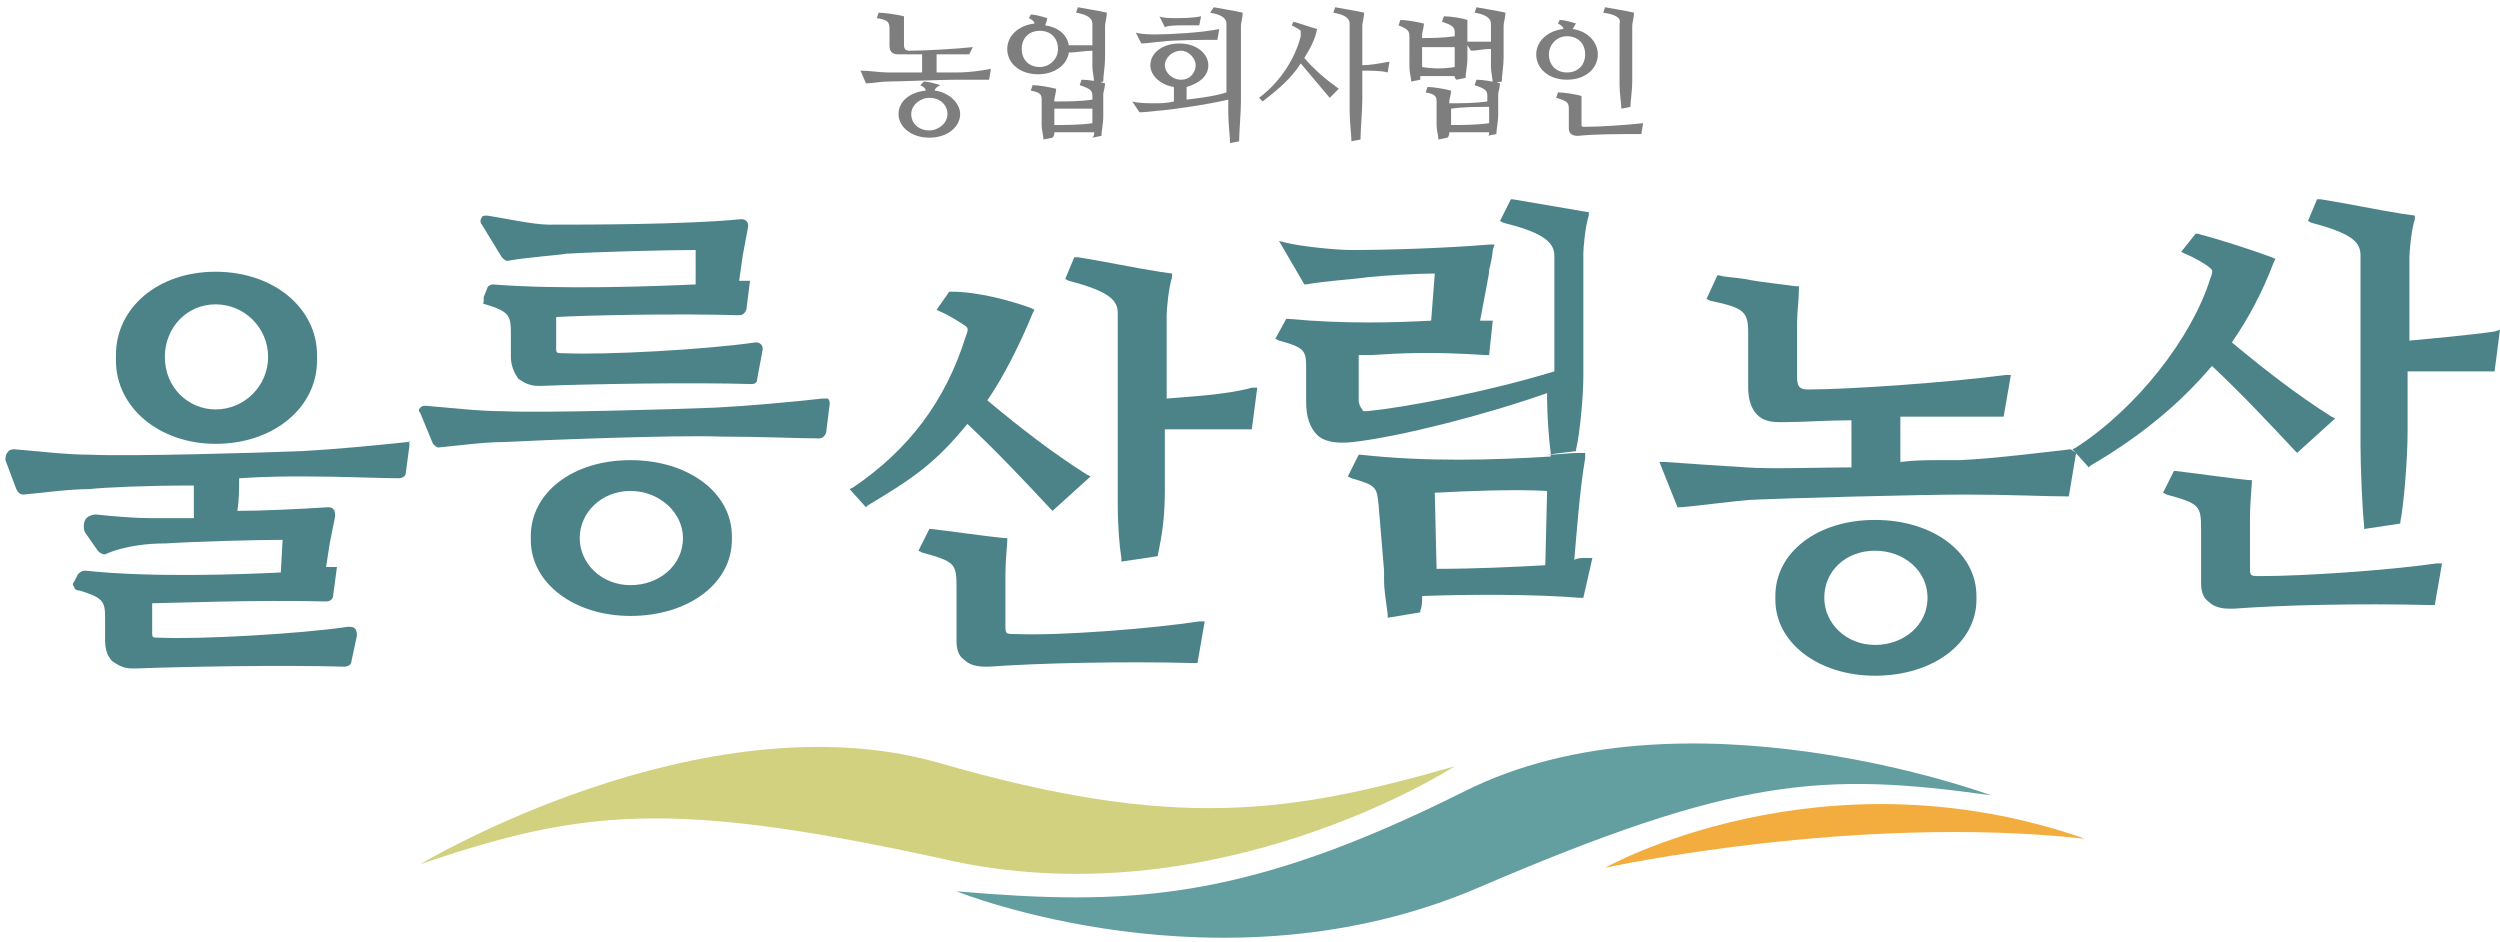 <?xml version="1.0" encoding="utf-8"?>
<!-- Generator: Adobe Illustrator 23.0.3, SVG Export Plug-In . SVG Version: 6.00 Build 0)  -->
<svg version="1.1" id="레이어_1" xmlns="http://www.w3.org/2000/svg" xmlns:xlink="http://www.w3.org/1999/xlink" x="0px"
	 y="0px" viewBox="0 0 138 52" style="enable-background:new 0 0 138 52;" xml:space="preserve">
<style type="text/css">
	.st0{fill:#D1D180;}
	.st1{fill:#639EA1;}
	.st2{fill:#F3AD3E;}
	.st3{fill:#7E7E7F;}
	.st4{fill:#4B8389;}
</style>
<g>
	<path class="st0" d="M80.3,42.3c-9.1,2.6-15.4,3.6-28.5-0.2c-13.1-3.7-28.6,5.6-28.6,5.6c8.9-3,13.7-3.6,28.8-0.3
		C67,50.9,80.3,42.3,80.3,42.3"/>
	<path class="st1" d="M80.8,43.7c-12.2,6.1-18.6,6.3-28,5.5c0,0,14.6,5.9,28.8-0.2c14.2-6.1,19-6.4,28.3-5.1
		C109.9,43.9,92.9,37.6,80.8,43.7"/>
	<path class="st2" d="M115.1,46.3c-14.6-5.1-26.5,1.6-26.5,1.6S102.4,44.9,115.1,46.3"/>
</g>
<g>
	<path class="st3" d="M51.7,3V4c0.5,0,0.9,0,1.1,0c0.7,0,1.4-0.1,1.9-0.2l-0.1,0.6c-0.4,0-1.1,0-1.8,0c-0.8,0-3.2,0.1-3.8,0.1
		c-0.4,0-0.8,0.1-1.2,0.1l-0.3-0.7C48,3.9,48.6,4,49,4c0.4,0,1.2,0,1.9,0V3c-0.5,0-1,0-1.3,0c-0.4,0-0.5-0.2-0.5-0.5V1.6
		c0-0.4-0.1-0.5-0.7-0.6l0.1-0.3c0.3,0,1,0.1,1.4,0.2c0,0.1,0,0.4,0,0.6v1c0,0.2,0.1,0.3,0.3,0.3c0.8,0,2.6-0.1,3.5-0.2L53.5,3
		C52.9,3,52.3,3,51.7,3z M51.6,5C52.4,5.1,53,5.7,53,6.3c0,0.7-0.7,1.3-1.7,1.3s-1.7-0.6-1.7-1.3c0-0.7,0.6-1.2,1.5-1.3
		c0-0.1-0.1-0.2-0.3-0.3l0.2-0.2c0.2,0,0.6,0.1,0.9,0.2C51.7,4.8,51.6,4.9,51.6,5z M52.3,6.3c0-0.5-0.4-0.9-1-0.9
		c-0.5,0-1,0.4-1,0.9c0,0.5,0.4,0.9,1,0.9C51.8,7.2,52.3,6.8,52.3,6.3z"/>
	<path class="st3" d="M57.7,1.4c0.7,0.1,1.2,0.5,1.3,1.1c0.2,0,0.4,0,0.6,0c0.2,0,0.5,0,0.7,0V1.3c0-0.3-0.3-0.5-0.9-0.6l0.1-0.3
		c0.5,0.1,1.2,0.2,1.6,0.3c0,0.2-0.1,0.6-0.1,0.7v1.8c0,0.4-0.1,1-0.1,1.3l-0.5,0.1c0-0.2-0.1-0.7-0.1-0.9V2.8
		c-0.4,0-0.9,0.1-1.3,0.1c-0.1,0.7-0.8,1.2-1.7,1.2c-1,0-1.7-0.6-1.7-1.4c0-0.7,0.6-1.3,1.5-1.4c0-0.1-0.1-0.2-0.3-0.3l0.1-0.2
		c0.2,0,0.6,0.1,0.9,0.2C57.8,1.2,57.7,1.3,57.7,1.4z M58.4,2.7c0-0.6-0.4-1-1-1c-0.6,0-1,0.4-1,1c0,0.6,0.4,1,1,1
		C57.9,3.7,58.4,3.3,58.4,2.7z M60.4,7.3c-0.7,0-1.4,0-2.2,0c0,0.1,0,0.2-0.1,0.3l-0.5,0.1c0-0.2-0.1-0.5-0.1-0.8V5.5
		c0-0.3-0.1-0.4-0.6-0.5L57,4.7c0.3,0,0.9,0.1,1.3,0.2c0,0.2-0.1,0.5-0.1,0.6v0.1c0.7,0,1.4,0,2.1-0.1V5.3c0-0.3-0.1-0.4-0.7-0.6
		l0.1-0.3c0.4,0,1,0.1,1.3,0.2c0,0.2-0.1,0.5-0.1,0.6v1.2c0,0.5-0.1,0.8-0.1,1.1l-0.5,0.1C60.4,7.5,60.4,7.4,60.4,7.3z M60.3,6.8V6
		c-0.7,0-1.4,0-2.1,0v0.5c0,0.1,0,0.3,0,0.4C58.9,6.9,59.6,6.9,60.3,6.8z"/>
	<path class="st3" d="M64.8,4.8c-0.7-0.1-1.3-0.6-1.3-1.2c0-0.7,0.7-1.2,1.6-1.2c1,0,1.6,0.6,1.6,1.2c0,0.6-0.5,1-1.2,1.2v0.7
		c0.8-0.1,1.6-0.2,2.2-0.4V1.3c0-0.3-0.3-0.5-0.9-0.6L67,0.4c0.5,0.1,1.2,0.2,1.6,0.3c0,0.2-0.1,0.6-0.1,0.7v4.2
		c0,0.6-0.1,1.7-0.1,2.2l-0.5,0.1c0-0.3-0.1-1.1-0.1-1.7V5.5C66.5,5.8,65,6,64.1,6.1c-0.2,0-0.8,0.1-1.2,0.1l-0.4-0.6
		c0.3,0.1,0.9,0.1,1.2,0.1c0.4,0,0.7,0,1.1-0.1V4.8z M67.3,1.6l-0.1,0.6c-0.7,0-2.4,0-3.1,0.1c-0.2,0-0.8,0.1-1.1,0.1l-0.3-0.6
		c0.3,0.1,0.9,0.1,1.1,0.1C64.6,1.9,66.4,1.8,67.3,1.6z M66.3,0.9l-0.1,0.5c-0.3,0-0.9,0-1.1,0c-0.1,0-0.6,0-0.8,0.1l-0.3-0.6
		C64.1,1,64.7,1,64.9,1C65.2,1,65.8,1,66.3,0.9z M64.3,3.6c0,0.4,0.4,0.8,0.9,0.8c0.5,0,0.8-0.4,0.8-0.8c0-0.4-0.4-0.8-0.8-0.8
		C64.7,2.8,64.3,3.2,64.3,3.6z"/>
	<path class="st3" d="M72,3.2c0.5,0.6,1.2,1.2,1.9,1.7l-0.5,0.5c-0.5-0.6-1.1-1.3-1.6-1.9c-0.5,0.8-1.2,1.4-2.1,2.1l-0.2-0.2
		c1.2-0.9,2-2.2,2.3-3.4c0-0.2,0-0.2,0-0.3c-0.1-0.1-0.3-0.2-0.5-0.3l0.1-0.2c0.4,0.1,0.9,0.3,1.3,0.4C72.6,2.2,72.3,2.7,72,3.2z
		 M75.2,3.9v1.6c0,0.6-0.1,1.7-0.1,2.2l-0.5,0.1c0-0.3-0.1-1.1-0.1-1.7V1.3c0-0.3-0.3-0.5-0.9-0.6l0.1-0.3c0.5,0.1,1.2,0.2,1.6,0.3
		c0,0.2-0.1,0.6-0.1,0.7v2.2c0.4,0,1-0.1,1.5-0.2l-0.1,0.6C76.3,3.9,75.6,3.9,75.2,3.9z"/>
	<path class="st3" d="M80.3,4.2c-0.6,0-1.3,0-1.9,0c0,0.1,0,0.2,0,0.2l-0.5,0.1c0-0.2-0.1-0.5-0.1-0.8V2c0-0.3-0.1-0.4-0.6-0.6
		l0.1-0.3c0.3,0,0.9,0.1,1.3,0.2c0,0.2-0.1,0.5-0.1,0.6v0.2c0.5,0,1.1,0,1.8-0.1V1.8c0-0.3-0.1-0.4-0.7-0.6l0.1-0.3
		c0.4,0,1,0.1,1.3,0.2C81,1.3,81,1.6,81,1.7v0.6c0.2,0,0.6,0,0.9,0c0.1,0,0.2,0,0.4,0v-1c0-0.3-0.3-0.5-0.9-0.6l0.1-0.3
		c0.5,0.1,1.2,0.2,1.6,0.3c0,0.2-0.1,0.6-0.1,0.7v1.8c0,0.4-0.1,1-0.1,1.3l-0.5,0.1c0-0.2-0.1-0.7-0.1-0.9V2.7
		c-0.4,0-0.8,0.1-1.1,0.1L81,2.5v0.7c0,0.5-0.1,0.8-0.1,1.1l-0.5,0.1C80.3,4.3,80.3,4.3,80.3,4.2z M80.3,3.7V2.6c-0.6,0-1.2,0-1.8,0
		v0.7c0,0.2,0,0.3,0,0.4C79.1,3.8,79.7,3.8,80.3,3.7z M82.2,7.3c-0.7,0-1.4,0-2.2,0c0,0.1,0,0.2-0.1,0.3l-0.5,0.1
		c0-0.2-0.1-0.5-0.1-0.8V5.6c0-0.3-0.1-0.4-0.6-0.5l0.1-0.3c0.3,0,0.9,0.1,1.3,0.2c0,0.2-0.1,0.5-0.1,0.6v0.1c0.7,0,1.4,0,2.1-0.1
		V5.3c0-0.3-0.1-0.4-0.7-0.6l0.1-0.3c0.4,0,0.9,0.1,1.3,0.2c0,0.2-0.1,0.5-0.1,0.6v1.1c0,0.5-0.1,0.8-0.1,1.1l-0.5,0.1
		C82.2,7.5,82.2,7.4,82.2,7.3z M82.2,6.8V5.9c-0.7,0-1.4,0-2.1,0.1v0.5c0,0.1,0,0.3,0,0.4C80.7,6.9,81.5,6.9,82.2,6.8z"/>
	<path class="st3" d="M86.8,1.6c0.8,0.1,1.4,0.7,1.4,1.4c0,0.8-0.7,1.4-1.7,1.4c-1,0-1.7-0.6-1.7-1.4c0-0.7,0.6-1.3,1.5-1.4
		c0-0.1-0.1-0.2-0.3-0.3l0.1-0.2c0.2,0,0.6,0.1,0.9,0.2C86.9,1.4,86.9,1.5,86.8,1.6z M87.5,3c0-0.6-0.4-1-1-1c-0.6,0-1,0.5-1,1
		c0,0.6,0.4,1,1,1C87.1,4,87.5,3.6,87.5,3z M90.7,6.8l-0.1,0.6c-1.2,0-2.6,0-3.5,0.1c-0.4,0-0.5-0.2-0.5-0.4V6.1
		c0-0.4,0-0.5-0.7-0.7l0.1-0.3c0.3,0,1,0.1,1.3,0.2c0,0.1,0,0.4,0,0.6v0.9c0,0.2,0,0.2,0.2,0.2C88.3,7,89.8,6.9,90.7,6.8z M88.5,0.7
		l0.1-0.3c0.5,0.1,1.2,0.2,1.6,0.3c0,0.2-0.1,0.6-0.1,0.7v3.1c0,0.5-0.1,1.1-0.1,1.4l-0.5,0.1c0-0.2-0.1-0.9-0.1-1.3V1.3
		C89.5,1,89.2,0.8,88.5,0.7z"/>
</g>
<g>
	<g>
		<path class="st4" d="M22.5,24.4c-1.9,0.2-4,0.4-5.8,0.5c-2.5,0.1-9.5,0.3-11.7,0.2c-1.4,0-2.9-0.2-4.2-0.3c-0.1,0-0.3,0-0.4,0.2
			c-0.1,0.1-0.1,0.3-0.1,0.4l0.6,1.6c0.1,0.2,0.2,0.3,0.4,0.3c1.1-0.1,2.5-0.3,3.6-0.3c0.9-0.1,3.2-0.2,5.8-0.2c0,0.5,0,1.2,0,1.8
			H8.2c-0.7,0-2-0.1-2.9-0.2c-0.2,0-0.5,0.1-0.6,0.3c-0.1,0.2-0.1,0.5,0,0.7l0.7,1c0.1,0.1,0.2,0.2,0.4,0.2C6.9,30.1,8.3,30,9,30
			l0.1,0c1.5-0.1,4.9-0.2,6.5-0.2l-0.1,1.8c-2,0.1-7.1,0.3-10.8-0.1c-0.2,0-0.3,0.1-0.4,0.2l-0.2,0.4c-0.1,0.1-0.1,0.2,0,0.3
			c0,0.1,0.1,0.2,0.3,0.2c1.3,0.4,1.4,0.6,1.4,1.5v1.2c0,0.5,0.1,0.9,0.4,1.2c0.3,0.2,0.6,0.4,1.1,0.4c0.1,0,0.1,0,0.2,0
			c2.6-0.1,8-0.2,11.5-0.1c0.2,0,0.4-0.1,0.4-0.3l0.3-1.4c0-0.1,0-0.3-0.1-0.4c-0.1-0.1-0.2-0.1-0.4-0.1c-2.7,0.4-8.2,0.7-10.4,0.6
			c-0.4,0-0.4,0-0.4-0.3v-1c0-0.2,0-0.4,0-0.6c0.6,0,5.8-0.2,9.6-0.1c0.2,0,0.4-0.1,0.4-0.4l0.2-1.5l-0.3,0c-0.1,0-0.2,0-0.3,0
			c0,0,0,0,0,0l0.2-1.3l0.3-1.5c0-0.1,0-0.3-0.1-0.4c-0.1-0.1-0.2-0.1-0.3-0.1c-1.6,0.1-3.6,0.2-5,0.2v0c0.1-0.6,0.1-1.2,0.1-1.8
			c1.5-0.1,2.7-0.1,3.5-0.1c2.3,0,4.2,0.1,5.3,0.1c0.2,0,0.4-0.1,0.4-0.3l0.2-1.5c0-0.1,0-0.3-0.1-0.3
			C22.7,24.4,22.6,24.4,22.5,24.4z"/>
		<path class="st4" d="M45.4,22c-1.8,0.2-4,0.4-5.9,0.5c-2.5,0.1-9.5,0.3-11.7,0.2c-1.4,0-3-0.2-4.3-0.3c-0.1,0-0.2,0-0.3,0.1
			c-0.1,0.1-0.1,0.2,0,0.3l0.7,1.7c0.1,0.1,0.2,0.2,0.3,0.2c0,0,0,0,0,0c1.1-0.1,2.5-0.3,3.6-0.3c1.9-0.1,9.5-0.4,12-0.3
			c2.3,0,4.3,0.1,5.4,0.1c0.2,0,0.3-0.1,0.4-0.3l0.2-1.6v0c0-0.1,0-0.2-0.1-0.3C45.7,22,45.6,22,45.4,22z"/>
		<path class="st4" d="M26.8,16.8c1.3,0.4,1.4,0.6,1.4,1.6v1.3c0,0.5,0.2,0.9,0.4,1.2c0.3,0.2,0.6,0.4,1.1,0.4c0.1,0,0.1,0,0.2,0
			c2.6-0.1,8.1-0.2,11.6-0.1c0.2,0,0.3-0.1,0.3-0.3l0.3-1.6c0-0.1,0-0.2-0.1-0.3c-0.1-0.1-0.2-0.1-0.3-0.1
			c-2.7,0.4-8.3,0.7-10.5,0.6c-0.5,0-0.5,0-0.5-0.3l0-1.1l0-0.6c1.7-0.1,6.7-0.2,10.1-0.1c0.2,0,0.3-0.1,0.4-0.3l0.2-1.6l-0.3,0
			c-0.1,0-0.2,0-0.3,0c0,0,0,0,0,0l0.2-1.4l0.3-1.6c0-0.1,0-0.2-0.1-0.3c-0.1-0.1-0.2-0.1-0.3-0.1c-3.1,0.3-8.4,0.3-10.6,0.3
			c-0.9,0-2.7-0.4-3.4-0.5c-0.1,0-0.3,0-0.3,0.1c-0.1,0.1-0.1,0.3,0,0.4l1.1,1.8c0.1,0.1,0.2,0.2,0.3,0.2c1.1-0.2,2.7-0.3,3.3-0.4
			l0.1,0c1.6-0.1,5.4-0.2,7-0.2l0,1.9c-2.2,0.1-7.5,0.3-11.2,0c-0.1,0-0.3,0.1-0.3,0.2l-0.2,0.5c0,0.1,0,0.2,0,0.3
			C26.6,16.7,26.7,16.8,26.8,16.8z"/>
		<path class="st4" d="M53.4,23.4c1.7,1.6,3.2,3.2,4.6,4.7l0.1,0.1l2.1-1.9L60,26.2c-1.9-1.2-3.7-2.6-5.5-4.1
			c0.9-1.3,1.8-3.1,2.5-4.8l0.1-0.2l-0.2-0.1c-1.1-0.4-2.9-0.9-4.4-0.9h-0.1l-0.7,1l0.2,0.1c0.5,0.2,1.1,0.6,1.4,0.8
			c0.1,0.1,0.2,0.1,0,0.6c-1.1,3.5-3.1,6.2-6.2,8.3L46.9,27l0.9,1l0.1-0.1C50.4,26.4,51.6,25.6,53.4,23.4z"/>
		<path class="st4" d="M56.1,35c-0.6,0-0.6,0-0.6-0.5v-2.8c0-0.7,0.1-1.7,0.1-1.8l0-0.2l-0.2,0c-1-0.1-3.1-0.4-4-0.5l-0.1,0
			l-0.6,1.2l0.2,0.1c1.8,0.5,1.9,0.6,1.9,1.9v3c0,0.4,0.1,0.8,0.4,1c0.3,0.3,0.7,0.4,1.2,0.4c0.1,0,0.1,0,0.2,0
			c2.7-0.2,7.4-0.3,11.3-0.2l0.2,0l0.4-2.3l-0.3,0C63.6,34.7,58.5,35.1,56.1,35z"/>
		<path class="st4" d="M64.4,22v-4.6c0-0.3,0.1-1.5,0.3-2.1l0-0.2L64,15c-1.3-0.2-3.2-0.6-4.5-0.8l-0.2,0l-0.5,1.2l0.2,0.1
			c2.3,0.6,2.7,1.1,2.7,1.8v10.5c0,1.3,0.1,2.4,0.2,3l0,0.2l2-0.3l0.1-0.5c0.2-1,0.3-1.9,0.3-3.2v-3.3l0.9,0c1.3,0,2.8,0,3.7,0
			l0.2,0l0.3-2.3l-0.3,0C67.7,21.8,65.5,21.9,64.4,22z"/>
		<path class="st4" d="M87.6,11.7c-1.2-0.2-2.9-0.5-4.1-0.7l-0.1,0l-0.6,1.2l0.2,0.1c2,0.5,2.8,1,2.8,1.8v6.4
			c-3.6,1.1-8.2,2-10.4,2.2c-0.1,0-0.2,0-0.2-0.1c-0.1-0.1-0.2-0.3-0.2-0.5v-1.9c0-0.1,0-0.2,0-0.4c0-0.1,0-0.1,0-0.2
			c0.2,0,0.4,0,0.7,0c1.5-0.1,3.3-0.2,6.3,0l0.2,0l0.2-1.9l-0.2,0c-0.2,0-0.3,0-0.5,0l0.4-2.1c0-0.1,0.1-0.4,0.1-0.7
			c0.1-0.4,0.2-0.9,0.2-1.1l0.1-0.3l-0.3,0c-2.4,0.2-5.6,0.3-7.6,0.3c-0.9,0-2.8-0.2-3.6-0.4l-0.4-0.1l1.4,2.4l0.1,0
			c1.1-0.2,2.8-0.3,3.4-0.4c1-0.1,2.7-0.2,3.7-0.2l-0.2,2.6c-1.9,0.1-4.7,0.2-7.9-0.1l-0.1,0l-0.6,1.1l0.2,0.1
			c1.5,0.4,1.5,0.6,1.5,1.6v1.8c0,0.8,0.2,1.4,0.6,1.8c0.4,0.4,1.1,0.5,2,0.4c2.6-0.3,7.3-1.5,10.7-2.7v0.3c0,0.9,0.1,2.3,0.2,3
			l0,0.2c-3.2,0.2-6.9,0.3-10.5-0.1l-0.1,0l-0.6,1.2l0.2,0.1c1.4,0.4,1.4,0.5,1.5,1.5l0.3,3.6c0,0.2,0,0.4,0,0.5
			c0,0.6,0.1,1.1,0.2,1.9l0,0.2l1.8-0.3l0-0.1c0.1-0.2,0.1-0.5,0.1-0.7l0-0.1c2.5-0.1,6.4-0.1,8.7,0.1l0.2,0l0.5-2.2l-0.4,0
			c-0.2,0-0.4,0-0.6,0.1c0.1-1.1,0.3-3.9,0.6-5.6l0-0.3l-0.3,0c-0.6,0-1.2,0.1-1.8,0.1l1.6-0.2l0-0.1c0.2-0.8,0.4-2.9,0.4-4v-6.8
			c0-0.3,0.1-1.5,0.3-2.1l0-0.2l-0.2,0C88.2,11.8,87.9,11.8,87.6,11.7z M85.4,27.1l-0.1,4.1c-1.7,0.1-4,0.2-6,0.2l-0.1-4.2
			C81,27.1,83.6,27,85.4,27.1z"/>
		<path class="st4" d="M114.3,24.8c-1.8,0.2-4.1,0.5-6.1,0.6l-1.2,0c-0.6,0-1.3,0-2.1,0.1v-2.5c2.1,0,4,0,5.5,0l0.2,0l0.4-2.3
			l-0.3,0c-3,0.4-8.6,0.8-10.9,0.8c-0.5,0-0.6-0.2-0.6-0.7v-3c0-0.5,0.1-1.4,0.1-1.8l0-0.2l-0.2,0c-0.6-0.1-1.8-0.2-2.8-0.4
			c-0.6-0.1-1.1-0.1-1.4-0.2l-0.1,0l-0.6,1.3l0.2,0.1c1.9,0.4,2.1,0.6,2.1,1.8v3c0,0.7,0.2,1.2,0.5,1.5c0.3,0.3,0.7,0.4,1.2,0.4
			l0.4,0c1,0,2.2-0.1,3.6-0.1v2.6c-1.7,0-4.5,0.1-5.8,0c-1.5-0.1-3.2-0.2-4.5-0.3l-0.3,0l1,2.5l0.2,0c1.1-0.1,2.6-0.3,3.7-0.4
			c1.9-0.1,9.5-0.3,12-0.3c2.4,0,4.4,0.1,5.5,0.1l0.2,0l0.4-2.4L114.3,24.8z"/>
		<path class="st4" d="M124.8,31.8c-0.6,0-0.6,0-0.6-0.5v-2.8c0-0.7,0.1-1.7,0.1-1.8l0-0.2l-0.2,0c-1-0.1-3.1-0.4-4-0.5l-0.1,0
			l-0.6,1.2l0.2,0.1c1.8,0.5,1.9,0.6,1.9,1.9v3c0,0.4,0.1,0.8,0.4,1c0.3,0.3,0.7,0.4,1.2,0.4c0.1,0,0.1,0,0.2,0
			c2.6-0.2,6.9-0.3,10.9-0.2l0.2,0l0.4-2.3l-0.3,0C131.7,31.5,127.1,31.8,124.8,31.8z"/>
		<path class="st4" d="M137.7,18.3c-1.4,0.2-3.6,0.4-4.7,0.5v-4.6c0-0.3,0.1-1.5,0.3-2.1l0-0.2l-0.7-0.1c-1.3-0.2-3.2-0.6-4.5-0.8
			l-0.2,0l-0.5,1.2l0.2,0.1c2.3,0.6,2.7,1.1,2.7,1.8v10.5c0,1.1,0.1,3.6,0.2,4.4l0,0.2l2-0.3l0-0.1c0.2-1,0.4-3.5,0.4-5v-3.3l0.9,0
			c1.3,0,2.8,0,3.7,0l0.2,0l0.3-2.3L137.7,18.3z"/>
		<path class="st4" d="M122.1,20.2c1.7,1.6,3.2,3.2,4.6,4.7l0.1,0.1l2.1-1.9l-0.2-0.1c-1.9-1.2-3.7-2.6-5.5-4.1
			c0.9-1.3,1.7-2.8,2.3-4.4l0.1-0.2l-0.2-0.1c-1.1-0.4-2.6-0.9-4.1-1.3l-0.1,0l-0.8,1l0.2,0.1c0.5,0.2,1.2,0.6,1.4,0.8
			c0.1,0.1,0.2,0.1,0,0.6c-1,3.2-4,7.1-7.4,9.3l-0.2,0.1l0.9,1l0.1-0.1C118.3,24,120.4,22.2,122.1,20.2z"/>
		<path class="st4" d="M40.4,29.6c0-2.4-2.4-4.2-5.6-4.2c-3.2,0-5.5,1.8-5.5,4.2c0,0,0,0.1,0,0.1l0,0l0,0c0,0,0,0.1,0,0.1
			c0,2.4,2.4,4.2,5.5,4.2c3.2,0,5.6-1.8,5.6-4.2c0,0,0-0.1,0-0.1l0,0l0,0C40.4,29.7,40.4,29.7,40.4,29.6z M34.8,27.1
			c1.6,0,2.9,1.2,2.9,2.6c0,1.5-1.3,2.6-2.9,2.6c-1.6,0-2.8-1.2-2.8-2.6C32,28.3,33.2,27.1,34.8,27.1z"/>
		<path class="st4" d="M109.1,32.9c0-2.4-2.4-4.2-5.6-4.2c-3.2,0-5.5,1.8-5.5,4.2c0,0,0,0.1,0,0.1l0,0l0,0c0,0,0,0.1,0,0.1
			c0,2.4,2.4,4.2,5.5,4.2c3.2,0,5.6-1.8,5.6-4.2c0,0,0-0.1,0-0.1l0,0l0,0C109.1,32.9,109.1,32.9,109.1,32.9z M106.4,33
			c0,1.5-1.3,2.6-2.9,2.6c-1.6,0-2.8-1.2-2.8-2.6c0-1.5,1.2-2.6,2.8-2.6C105.1,30.4,106.4,31.5,106.4,33z"/>
		<path class="st4" d="M6.4,19.9c0,2.6,2.4,4.6,5.5,4.6c3.2,0,5.6-2,5.6-4.6c0,0,0-0.1,0-0.1l0,0l0-0.1c0,0,0-0.1,0-0.1
			c0-2.6-2.4-4.6-5.6-4.6c-3.2,0-5.5,2-5.5,4.6c0,0,0,0.1,0,0.1l0,0l0,0.1C6.4,19.8,6.4,19.9,6.4,19.9z M9.1,19.7
			c0-1.6,1.2-2.9,2.8-2.9c1.6,0,2.9,1.3,2.9,2.9c0,1.6-1.3,2.9-2.9,2.9C10.4,22.6,9.1,21.4,9.1,19.7z"/>
	</g>
</g>
</svg>
